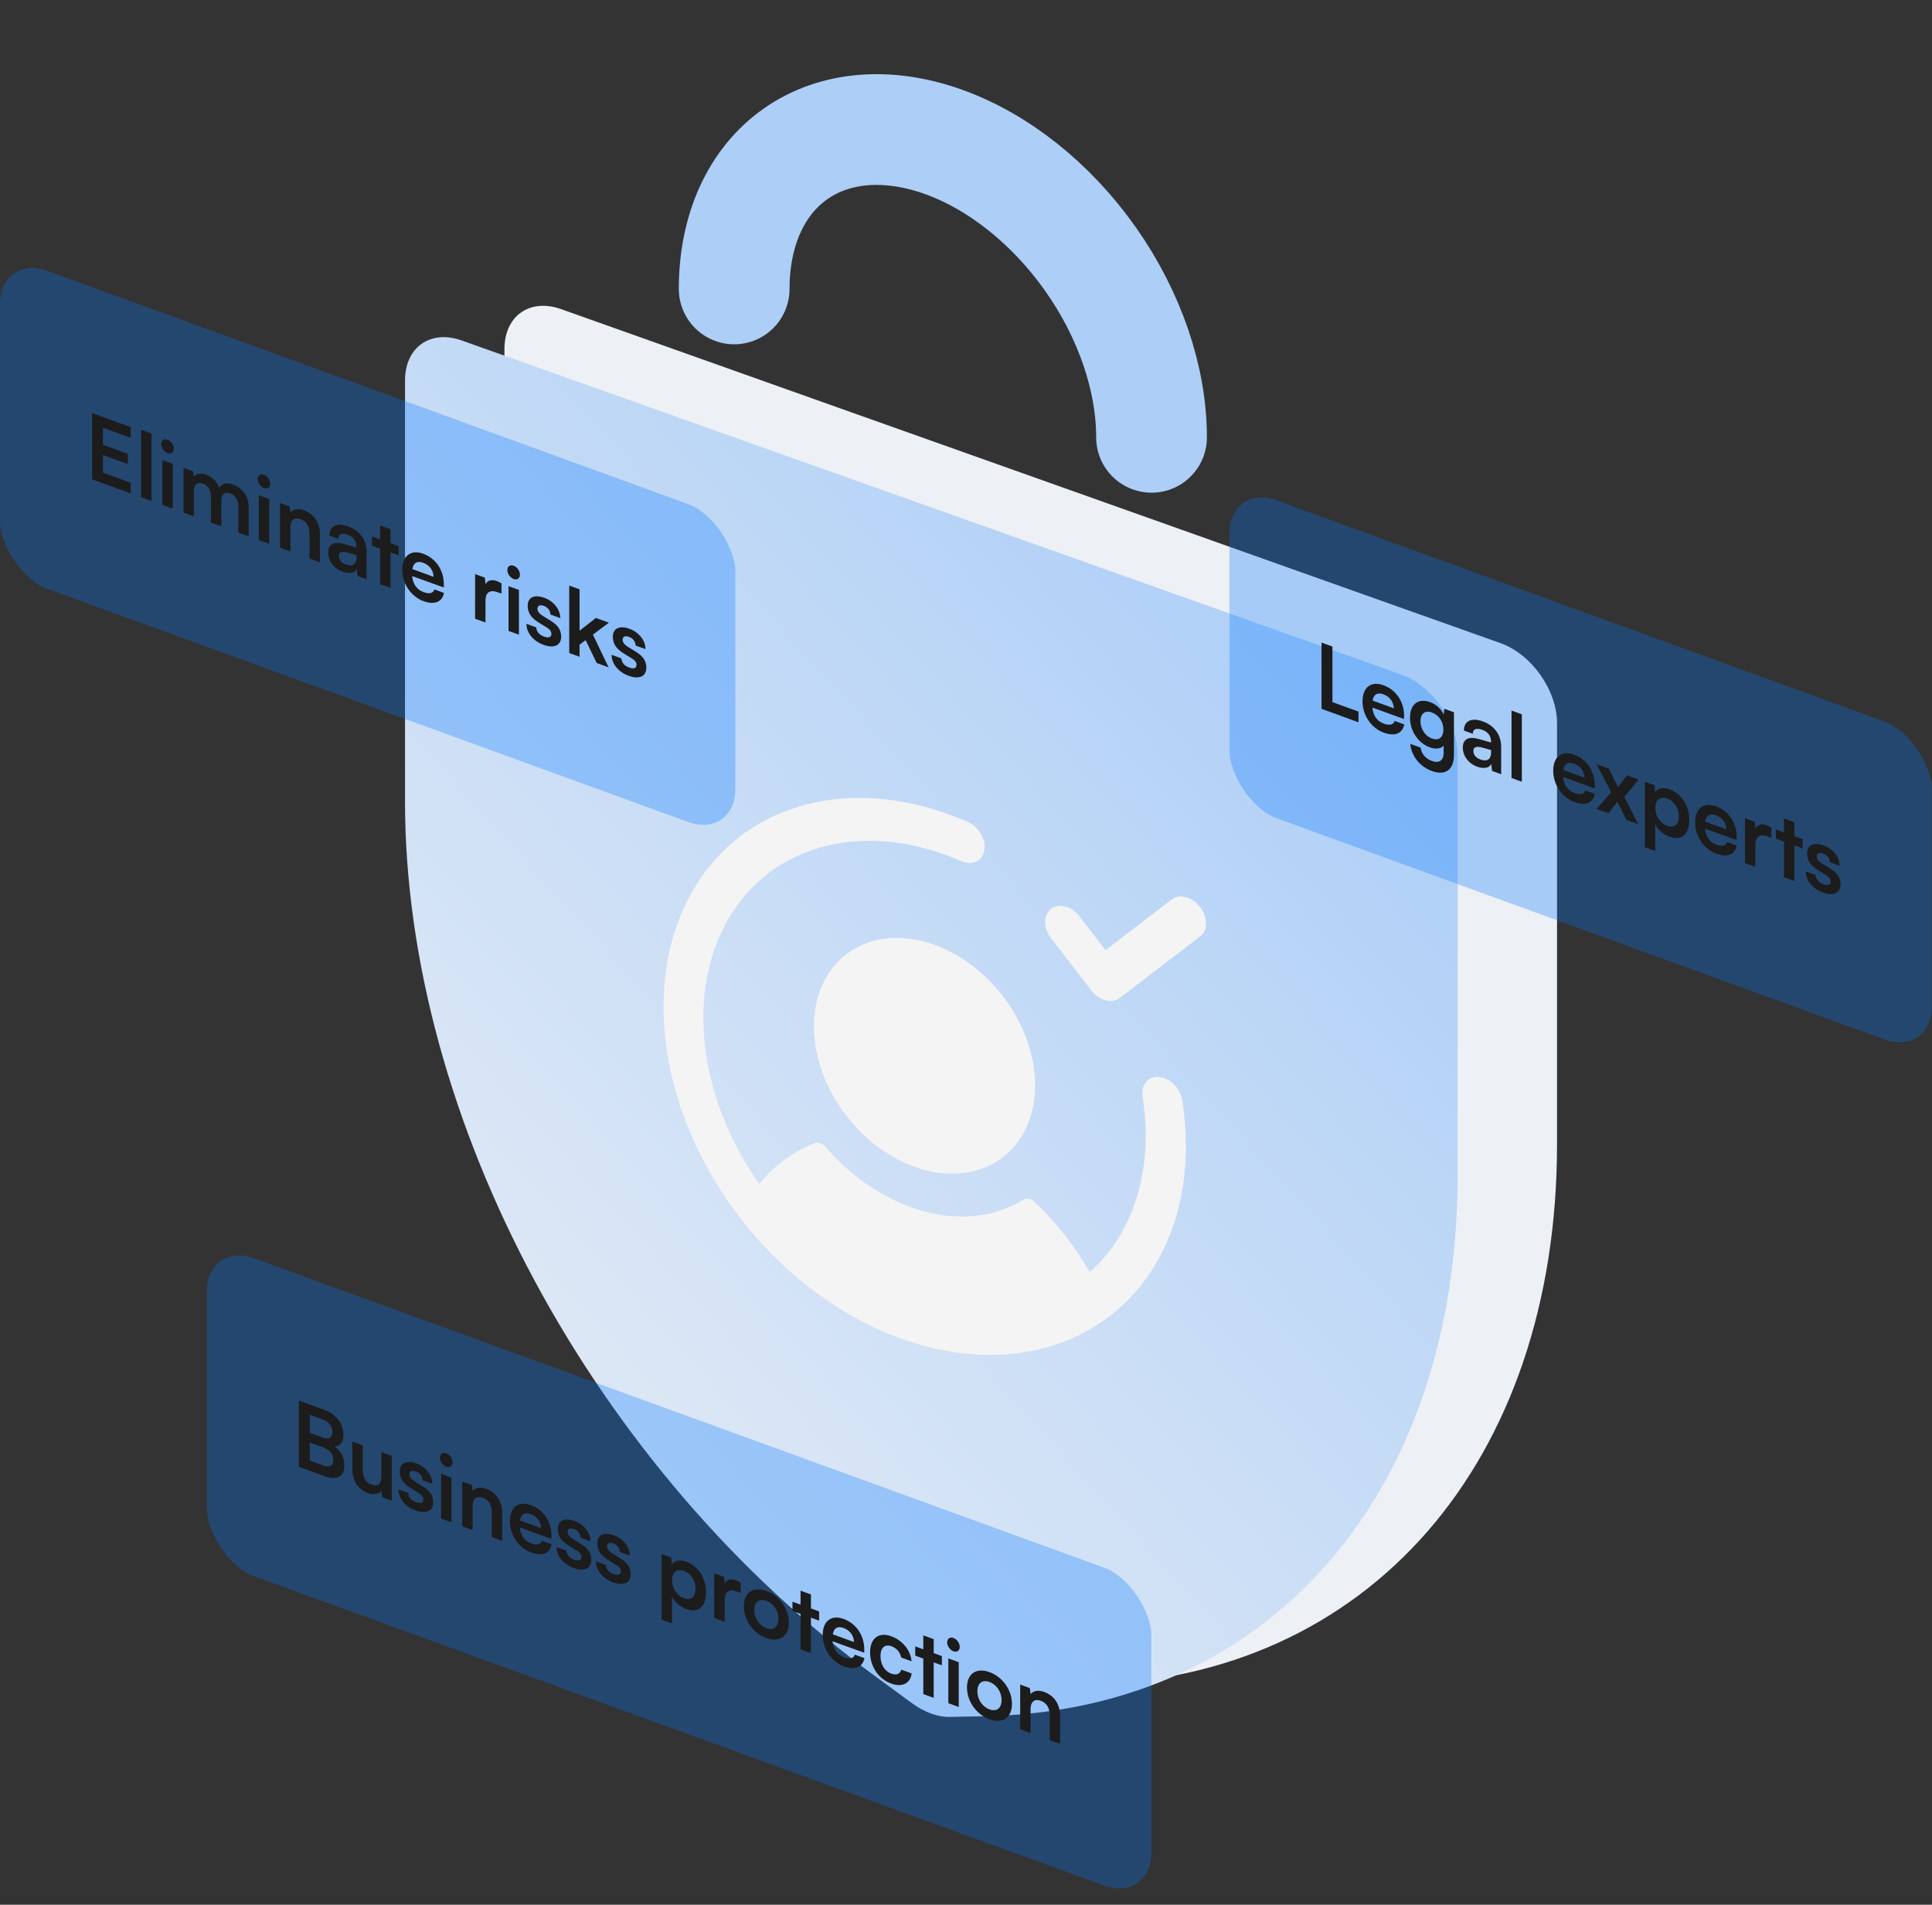 <svg width="495" height="488" viewBox="0 0 495 488" fill="none" xmlns="http://www.w3.org/2000/svg">
<rect x="0" y="0" width="495" height="488" fill="#333333" stroke="none"/>
<path d="M384.417 164.765C392.432 167.615 398.929 176.821 398.929 185.327V293.149C398.929 374.694 350.524 430.186 278.101 431.665L268.932 431.852C265.797 431.916 262.375 430.7 259.24 428.406L250.071 421.699C177.648 368.718 129.244 278.806 129.244 197.261V89.439C129.244 80.933 135.742 76.347 143.756 79.197L384.417 164.765Z" fill="#EDF0F4"/>
<path d="M295.036 112.043C295.036 96.994 289.403 80.557 279.376 66.35C269.35 52.143 255.75 41.33 241.57 36.288C227.39 31.246 213.79 32.389 203.763 39.466C193.737 46.542 188.104 58.973 188.104 74.023" stroke="#ACCEF7" stroke-width="28.373" stroke-linecap="round"/>
<path d="M358.944 172.795C366.959 175.645 373.457 184.851 373.457 193.358V301.179C373.456 382.725 325.052 438.215 252.629 439.695L243.46 439.882C240.325 439.946 236.903 438.729 233.768 436.436L224.599 429.729C152.176 376.748 103.772 286.837 103.771 205.291V97.47C103.771 88.963 110.269 84.378 118.284 87.227L358.944 172.795Z" fill="url(#paint0_linear_3038_40986)"/>
<rect width="257.44" height="81.44" rx="12.9" transform="matrix(0.94 0.342 0 1 53 318)" fill="#0075FF" fill-opacity="0.3"/>
<path d="M76.588 375.805V358.831L82.937 361.142C86.079 362.286 87.999 364.726 87.999 367.559C87.999 369.44 87.214 370.501 85.708 370.626C87.388 371.818 88.239 373.475 88.239 375.448C88.239 378.351 86.341 379.355 83.046 378.156L76.588 375.805ZM82.697 363.679L79.381 362.471V367.092L82.763 368.323C84.29 368.879 85.141 368.33 85.141 366.82C85.141 365.358 84.268 364.25 82.697 363.679ZM82.937 370.895L79.381 369.6V374.198L82.937 375.492C84.508 376.064 85.381 375.569 85.381 374.036C85.381 372.597 84.486 371.458 82.937 370.895ZM97.717 372.025L100.379 372.994V384.464L97.913 383.567L97.717 381.963C97.063 382.816 95.666 383.051 94.226 382.527C91.739 381.621 90.277 379.301 90.277 376.492V369.317L92.939 370.285V376.462C92.939 378.645 93.746 379.821 95.23 380.361C96.91 380.972 97.717 380.221 97.717 378.039V372.025ZM102.086 381.603L104.617 382.524C104.639 383.53 105.337 384.411 106.559 384.856C107.803 385.309 108.48 385.021 108.48 384.185C108.48 383.604 108.196 383.083 107.236 382.502L105.294 381.307C103.352 380.136 102.414 378.819 102.414 376.985C102.414 374.733 104.203 374.037 106.69 374.942C109.112 375.824 110.749 377.906 110.771 380.143L108.24 379.221C108.218 378.238 107.607 377.389 106.581 377.016C105.534 376.634 104.923 376.923 104.923 377.782C104.923 378.432 105.403 379.025 106.319 379.591L108.261 380.785C110.072 381.885 110.989 383.101 110.989 384.866C110.989 387.188 109.134 387.953 106.472 386.984C103.788 386.007 102.086 383.855 102.086 381.603ZM114.347 375.779C113.43 375.445 112.71 374.417 112.71 373.465C112.71 372.513 113.43 372.032 114.347 372.365C115.219 372.683 115.939 373.688 115.939 374.64C115.939 375.592 115.219 376.096 114.347 375.779ZM113.016 389.064V377.593L115.678 378.562V390.032L113.016 389.064ZM121.09 392.002L118.428 391.033V379.563L120.894 380.46L121.112 382.026C121.788 381.111 123.097 380.914 124.559 381.446C127.265 382.431 128.661 384.727 128.661 387.699V394.758L125.999 393.789V387.404C125.999 385.477 125.105 384.222 123.73 383.722C122.094 383.126 121.09 383.968 121.09 385.826V392.002ZM136.099 397.767C132.891 396.6 130.644 393.297 130.644 389.744C130.644 386.145 132.848 384.463 136.012 385.614C139.241 386.79 141.292 389.835 141.292 393.411V394.27L133.175 391.339C133.371 393.431 134.375 394.818 136.143 395.461C137.605 395.993 138.565 395.739 138.87 394.759L141.336 395.656C140.877 397.997 138.914 398.792 136.099 397.767ZM136.033 387.944C134.462 387.373 133.502 387.929 133.241 389.552L138.652 391.521C138.652 389.942 137.626 388.524 136.033 387.944ZM142.593 396.346L145.124 397.267C145.146 398.274 145.845 399.155 147.066 399.599C148.31 400.052 148.987 399.764 148.987 398.928C148.987 398.348 148.703 397.827 147.743 397.245L145.801 396.051C143.859 394.879 142.921 393.563 142.921 391.728C142.921 389.476 144.71 388.78 147.197 389.686C149.619 390.567 151.256 392.649 151.278 394.886L148.747 393.965C148.725 392.982 148.114 392.132 147.088 391.759C146.041 391.378 145.43 391.666 145.43 392.525C145.43 393.176 145.91 393.768 146.826 394.334L148.768 395.528C150.579 396.629 151.496 397.845 151.496 399.609C151.496 401.931 149.641 402.696 146.979 401.727C144.295 400.75 142.593 398.598 142.593 396.346ZM152.693 400.022L155.225 400.943C155.246 401.95 155.945 402.831 157.167 403.276C158.41 403.728 159.087 403.44 159.087 402.604C159.087 402.024 158.803 401.503 157.843 400.921L155.901 399.727C153.959 398.555 153.021 397.239 153.021 395.404C153.021 393.152 154.81 392.457 157.297 393.362C159.719 394.243 161.356 396.325 161.378 398.562L158.847 397.641C158.825 396.658 158.214 395.808 157.188 395.435C156.141 395.054 155.53 395.342 155.53 396.202C155.53 396.852 156.01 397.444 156.927 398.01L158.868 399.205C160.679 400.305 161.596 401.521 161.596 403.286C161.596 405.608 159.741 406.372 157.079 405.403C154.395 404.426 152.693 402.274 152.693 400.022ZM169.504 414.941V398.153L171.969 399.05L172.144 400.855C172.799 399.77 174.217 399.52 175.853 400.116C178.886 401.22 180.894 404.295 180.894 407.895C180.894 411.47 179.061 413.404 175.853 412.237C174.239 411.649 172.842 410.467 172.166 409.06V415.91L169.504 414.941ZM172.188 404.865C172.188 406.932 173.388 408.785 175.221 409.452C177.097 410.135 178.21 409.1 178.21 407.057C178.21 405.014 177.097 403.146 175.221 402.463C173.388 401.796 172.188 402.799 172.188 404.865ZM189.777 405.485V408.109L188.795 407.752C186.875 407.053 185.675 407.708 185.675 409.937V415.51L183.013 414.541V403.093L185.523 404.006L185.675 405.734C186.133 404.763 187.159 404.37 188.599 404.894C188.97 405.029 189.341 405.211 189.777 405.485ZM190.584 411.538C190.584 407.962 193.006 406.382 196.345 407.597C199.683 408.812 202.105 412.155 202.105 415.731C202.105 419.307 199.683 420.887 196.345 419.671C193.006 418.456 190.584 415.114 190.584 411.538ZM193.246 412.507C193.246 414.596 194.512 416.473 196.345 417.14C198.177 417.808 199.443 416.852 199.443 414.762C199.443 412.672 198.177 410.795 196.345 410.128C194.512 409.461 193.246 410.417 193.246 412.507ZM207.774 423.553L205.112 422.584V413.482L203.039 412.727V410.359L205.112 411.113V407.537L207.774 408.506V412.082L209.869 412.845V415.213L207.774 414.451V423.553ZM216.239 426.936C213.032 425.768 210.784 422.466 210.784 418.913C210.784 415.314 212.988 413.632 216.152 414.783C219.381 415.959 221.432 419.004 221.432 422.58V423.439L213.315 420.508C213.512 422.599 214.516 423.986 216.283 424.63C217.745 425.162 218.705 424.907 219.01 423.927L221.476 424.825C221.018 427.166 219.054 427.96 216.239 426.936ZM216.174 417.113C214.603 416.541 213.643 417.097 213.381 418.72L218.792 420.69C218.792 419.111 217.767 417.693 216.174 417.113ZM222.93 423.311C222.93 419.758 225.134 418.052 228.32 419.212C231.265 420.284 233.273 422.756 233.556 425.623L230.894 424.654C230.589 423.242 229.694 422.243 228.429 421.782C226.727 421.163 225.592 422.12 225.592 424.28C225.592 426.439 226.639 428.167 228.341 428.786C229.672 429.271 230.611 428.916 230.894 427.765L233.578 428.742C233.251 431.293 231.156 432.365 228.341 431.341C225.068 430.149 222.93 426.956 222.93 423.311ZM239.225 435L236.563 434.031V424.929L234.49 424.175V421.806L236.563 422.561V418.985L239.225 419.954V423.529L241.32 424.292V426.66L239.225 425.898V435ZM244.306 423.08C243.389 422.746 242.669 421.718 242.669 420.766C242.669 419.814 243.389 419.333 244.306 419.666C245.179 419.984 245.899 420.989 245.899 421.941C245.899 422.893 245.179 423.397 244.306 423.08ZM242.975 436.365V424.894L245.637 425.863V437.334L242.975 436.365ZM247.754 432.346C247.754 428.77 250.176 427.19 253.515 428.405C256.853 429.62 259.275 432.963 259.275 436.539C259.275 440.115 256.853 441.695 253.515 440.48C250.176 439.265 247.754 435.922 247.754 432.346ZM250.416 433.315C250.416 435.405 251.682 437.282 253.515 437.949C255.348 438.616 256.613 437.66 256.613 435.57C256.613 433.48 255.348 431.603 253.515 430.936C251.682 430.269 250.416 431.225 250.416 433.315ZM264.047 444.035L261.385 443.066V431.595L263.851 432.492L264.069 434.058C264.745 433.143 266.054 432.946 267.516 433.478C270.222 434.463 271.618 436.759 271.618 439.731V446.79L268.956 445.821V439.436C268.956 437.509 268.062 436.254 266.687 435.754C265.051 435.158 264.047 436 264.047 437.858V444.035Z" fill="#1C1C1C"/>
<rect width="200.44" height="81.44" rx="12.9" transform="matrix(0.94 0.342 0 1 0 65)" fill="#0075FF" fill-opacity="0.3"/>
<path d="M33.494 126.41L23.588 122.805V105.831L33.494 109.437V112.177L26.381 109.588V113.953L32.752 116.272V118.896L26.381 116.577V121.081L33.494 123.67V126.41ZM38.813 128.346L36.173 127.385V110.11L38.813 111.071V128.346ZM42.936 116.078C42.02 115.744 41.3 114.716 41.3 113.764C41.3 112.812 42.02 112.331 42.936 112.664C43.809 112.982 44.529 113.987 44.529 114.939C44.529 115.891 43.809 116.395 42.936 116.078ZM41.605 129.363V117.892L44.267 118.861V130.332L41.605 129.363ZM49.68 132.302L47.018 131.333V119.862L49.461 120.751L49.68 122.178C50.225 121.424 51.316 121.078 52.865 121.642C54.502 122.238 55.636 123.51 56.204 125.04C56.749 123.915 58.015 123.516 59.651 124.112C62.27 125.065 63.71 127.261 63.71 129.908V137.408L61.069 136.447V129.69C61.069 128.042 60.24 126.881 58.975 126.42C57.687 125.951 56.706 126.476 56.706 128.357V134.859L54.044 133.89V127.11C54.044 125.507 53.236 124.355 51.971 123.894C50.705 123.433 49.68 123.942 49.68 125.8V132.302ZM67.654 125.074C66.737 124.741 66.017 123.712 66.017 122.76C66.017 121.808 66.737 121.327 67.654 121.661C68.527 121.979 69.247 122.984 69.247 123.936C69.247 124.888 68.527 125.392 67.654 125.074ZM66.323 138.359V126.889L68.985 127.857V139.328L66.323 138.359ZM74.397 141.298L71.735 140.329V128.858L74.201 129.756L74.419 131.321C75.095 130.407 76.405 130.21 77.867 130.742C80.572 131.727 81.969 134.023 81.969 136.995V144.054L79.307 143.085V136.699C79.307 134.772 78.412 133.518 77.037 133.017C75.401 132.422 74.397 133.264 74.397 135.122V141.298ZM87.792 146.475C85.501 145.641 84.104 143.716 84.104 141.557C84.104 139.444 85.544 138.645 88.097 139.365L91.326 140.285V140.029C91.326 138.474 90.454 137.529 89.101 137.037C87.53 136.465 86.657 136.844 86.657 138.051L84.388 137.225C84.388 134.741 86.308 133.814 89.232 134.878C92.134 135.935 93.923 138.258 93.923 141.439V148.405L91.588 147.555L91.392 145.789C90.934 146.806 89.472 147.087 87.792 146.475ZM88.664 144.656C90.301 145.252 91.348 144.588 91.348 142.824V142.22L89.101 141.588C87.442 141.147 86.81 141.497 86.81 142.426C86.81 143.471 87.464 144.22 88.664 144.656ZM100.055 150.637L97.392 149.668V140.565L95.32 139.811V137.443L97.392 138.197V134.621L100.055 135.59V139.166L102.149 139.928V142.297L100.055 141.534V150.637ZM108.52 154.019C105.312 152.852 103.065 149.55 103.065 145.997C103.065 142.398 105.269 140.715 108.432 141.867C111.662 143.042 113.713 146.088 113.713 149.663V150.523L105.596 147.591C105.792 149.683 106.796 151.07 108.563 151.713C110.025 152.245 110.985 151.991 111.291 151.011L113.756 151.908C113.298 154.249 111.334 155.044 108.52 154.019ZM108.454 144.197C106.883 143.625 105.923 144.181 105.661 145.804L111.073 147.774C111.073 146.195 110.047 144.777 108.454 144.197ZM128.488 149.469V152.092L127.507 151.735C125.586 151.036 124.386 151.691 124.386 153.92V159.493L121.724 158.524V147.076L124.234 147.99L124.386 149.717C124.845 148.746 125.87 148.353 127.31 148.877C127.681 149.012 128.052 149.194 128.488 149.469ZM131.621 148.356C130.705 148.023 129.985 146.995 129.985 146.043C129.985 145.091 130.705 144.61 131.621 144.943C132.494 145.261 133.214 146.266 133.214 147.218C133.214 148.17 132.494 148.674 131.621 148.356ZM130.29 161.641V150.171L132.952 151.14V162.61L130.29 161.641ZM134.873 159.827L137.405 160.748C137.426 161.754 138.125 162.635 139.346 163.08C140.59 163.533 141.267 163.245 141.267 162.409C141.267 161.828 140.983 161.307 140.023 160.726L138.081 159.531C136.139 158.36 135.201 157.043 135.201 155.209C135.201 152.956 136.99 152.261 139.477 153.166C141.899 154.048 143.536 156.13 143.558 158.367L141.027 157.445C141.005 156.462 140.394 155.613 139.368 155.24C138.321 154.858 137.71 155.147 137.71 156.006C137.71 156.656 138.19 157.249 139.106 157.815L141.048 159.009C142.859 160.109 143.776 161.325 143.776 163.09C143.776 165.412 141.921 166.177 139.259 165.208C136.575 164.231 134.873 162.079 134.873 159.827ZM148.487 168.264L145.846 167.303V150.028L148.487 150.989V161.6L152.676 158.318L156.014 159.534L151.912 162.592L155.927 170.972L152.872 169.861L150.058 164.006L148.487 165.176V168.264ZM156.693 167.768L159.224 168.69C159.246 169.696 159.944 170.577 161.166 171.022C162.41 171.474 163.086 171.187 163.086 170.351C163.086 169.77 162.803 169.249 161.843 168.667L159.901 167.473C157.959 166.302 157.02 164.985 157.02 163.151C157.02 160.898 158.81 160.203 161.297 161.108C163.719 161.99 165.356 164.071 165.377 166.308L162.846 165.387C162.824 164.404 162.213 163.555 161.188 163.181C160.141 162.8 159.53 163.089 159.53 163.948C159.53 164.598 160.01 165.191 160.926 165.756L162.868 166.951C164.679 168.051 165.596 169.267 165.596 171.032C165.596 173.354 163.741 174.118 161.079 173.149C158.395 172.173 156.693 170.021 156.693 167.768Z" fill="#1C1C1C"/>
<rect width="191.44" height="81.44" rx="12.9" transform="matrix(0.94 0.342 0 1 315.002 123.801)" fill="#0075FF" fill-opacity="0.3"/>
<path d="M341.383 165.648V179.882L348.059 182.312V185.052L338.59 181.606V164.632L341.383 165.648ZM354.547 187.715C351.339 186.548 349.092 183.246 349.092 179.693C349.092 176.094 351.296 174.411 354.46 175.563C357.689 176.738 359.74 179.784 359.74 183.359V184.219L351.623 181.287C351.819 183.379 352.823 184.766 354.59 185.409C356.052 185.941 357.012 185.687 357.318 184.707L359.784 185.604C359.325 187.945 357.362 188.74 354.547 187.715ZM354.481 177.893C352.91 177.321 351.95 177.877 351.688 179.5L357.1 181.47C357.1 179.891 356.074 178.473 354.481 177.893ZM361.259 183.866C361.259 180.522 363.31 178.761 366.387 179.881C368.002 180.469 369.267 181.649 369.9 183.11L370.053 181.587L372.518 182.484V193.374C372.518 197.206 370.358 198.811 366.867 197.54C363.769 196.413 361.652 193.761 361.325 190.577L363.987 191.546C364.161 193.096 365.231 194.367 366.867 194.963C368.7 195.63 369.878 194.828 369.878 192.924V191.02C369.202 191.842 367.871 192.031 366.322 191.467C363.267 190.355 361.259 187.187 361.259 183.866ZM363.943 184.773C363.943 186.7 365.1 188.561 366.845 189.196C368.678 189.863 369.813 188.906 369.813 186.91C369.813 184.959 368.7 183.207 366.845 182.532C365.078 181.889 363.943 182.892 363.943 184.773ZM378.481 196.427C376.19 195.593 374.793 193.668 374.793 191.509C374.793 189.396 376.233 188.596 378.786 189.316L382.016 190.236V189.981C382.016 188.425 381.143 187.481 379.79 186.988C378.219 186.416 377.346 186.795 377.346 188.003L375.077 187.177C375.077 184.692 376.997 183.766 379.921 184.83C382.823 185.886 384.612 188.209 384.612 191.39V198.356L382.277 197.507L382.081 195.74C381.623 196.758 380.161 197.038 378.481 196.427ZM379.354 194.608C380.99 195.204 382.037 194.54 382.037 192.775V192.172L379.79 191.539C378.132 191.098 377.499 191.449 377.499 192.377C377.499 193.422 378.153 194.171 379.354 194.608ZM389.911 200.285L387.271 199.324V182.049L389.911 183.009V200.285ZM403.407 205.499C400.199 204.332 397.952 201.029 397.952 197.476C397.952 193.877 400.156 192.195 403.319 193.346C406.549 194.522 408.6 197.567 408.6 201.143V202.002L400.483 199.071C400.679 201.163 401.683 202.55 403.45 203.193C404.912 203.725 405.872 203.471 406.178 202.491L408.643 203.388C408.185 205.729 406.221 206.523 403.407 205.499ZM403.341 195.676C401.77 195.105 400.81 195.661 400.548 197.284L405.96 199.253C405.96 197.674 404.934 196.256 403.341 195.676ZM412.117 208.367L409.084 207.263L412.793 202.994L409.084 195.793L412.182 196.92L414.56 201.687L416.852 198.62L419.841 199.708L416.175 204.179L419.732 211.139L416.677 210.027L414.386 205.408L412.117 208.367ZM421.427 217.073V200.285L423.893 201.183L424.067 202.988C424.722 201.902 426.14 201.652 427.777 202.248C430.809 203.352 432.817 206.428 432.817 210.027C432.817 213.603 430.984 215.536 427.777 214.369C426.162 213.781 424.765 212.6 424.089 211.192V218.042L421.427 217.073ZM424.111 206.997C424.111 209.064 425.311 210.917 427.144 211.584C429.02 212.267 430.133 211.233 430.133 209.189C430.133 207.146 429.02 205.278 427.144 204.595C425.311 203.928 424.111 204.931 424.111 206.997ZM439.759 218.73C436.551 217.563 434.304 214.26 434.304 210.707C434.304 207.108 436.507 205.426 439.671 206.577C442.901 207.753 444.952 210.798 444.952 214.374V215.233L436.835 212.302C437.031 214.394 438.035 215.781 439.802 216.424C441.264 216.956 442.224 216.702 442.53 215.722L444.995 216.619C444.537 218.96 442.573 219.754 439.759 218.73ZM439.693 208.907C438.122 208.336 437.162 208.892 436.9 210.515L442.311 212.484C442.311 210.905 441.286 209.487 439.693 208.907ZM453.846 212.039V214.662L452.864 214.305C450.944 213.606 449.744 214.261 449.744 216.49V222.063L447.082 221.094V209.646L449.591 210.56L449.744 212.287C450.202 211.316 451.228 210.923 452.668 211.447C453.039 211.582 453.41 211.764 453.846 212.039ZM459.74 225.701L457.078 224.732V215.63L455.005 214.875V212.507L457.078 213.261V209.685L459.74 210.654V214.23L461.835 214.992V217.361L459.74 216.599V225.701ZM462.66 223.281L465.191 224.202C465.213 225.208 465.911 226.089 467.133 226.534C468.377 226.987 469.054 226.699 469.054 225.863C469.054 225.283 468.77 224.761 467.81 224.18L465.868 222.985C463.926 221.814 462.988 220.497 462.988 218.663C462.988 216.411 464.777 215.715 467.264 216.62C469.686 217.502 471.323 219.584 471.345 221.821L468.813 220.9C468.792 219.916 468.181 219.067 467.155 218.694C466.108 218.313 465.497 218.601 465.497 219.46C465.497 220.11 465.977 220.703 466.893 221.269L468.835 222.463C470.646 223.564 471.563 224.779 471.563 226.544C471.563 228.866 469.708 229.631 467.046 228.662C464.362 227.685 462.66 225.533 462.66 223.281Z" fill="#1C1C1C"/>
<path d="M206.972 206.02C219.659 202.849 234.036 204.459 248.026 210.619C249.363 211.22 250.553 212.317 251.336 213.671C252.12 215.025 252.434 216.526 252.21 217.849C251.986 219.172 251.242 220.209 250.14 220.735C249.038 221.26 247.667 221.232 246.326 220.656C238.2 217.078 229.873 215.291 221.926 215.42C213.979 215.549 206.602 217.591 200.308 221.403C194.014 225.215 188.956 230.707 185.483 237.495C182.011 244.283 180.209 252.204 180.202 260.708C180.19 275.025 185.289 290.207 194.525 303.355C198.27 298.746 203.028 295.206 208.537 292.927C209.007 292.73 209.568 292.725 210.131 292.914C210.694 293.103 211.229 293.474 211.654 293.971C218.652 302.088 227.598 307.914 236.853 310.382C246.108 312.85 255.053 311.795 262.052 307.41C262.477 307.141 263.012 307.054 263.575 307.166C264.138 307.278 264.698 307.581 265.168 308.028C270.683 313.247 275.448 319.327 279.201 325.935C288.443 317.718 293.549 305.257 293.542 290.933C293.542 287.663 293.279 284.329 292.756 280.965C292.638 280.242 292.653 279.536 292.801 278.89C292.95 278.244 293.229 277.67 293.621 277.201C294.014 276.732 294.513 276.378 295.09 276.158C295.666 275.938 296.308 275.856 296.98 275.919C297.651 275.983 298.337 276.188 299 276.525C299.663 276.861 300.289 277.322 300.841 277.88C301.393 278.438 301.861 279.082 302.218 279.775C302.574 280.469 302.813 281.198 302.919 281.92C305.272 296.989 303.118 311.255 296.768 322.658C290.418 334.061 280.201 342.01 267.591 345.359C254.981 348.707 240.631 347.281 226.613 341.287C212.596 335.293 199.635 325.04 189.603 312.009C179.571 298.979 172.987 283.844 170.801 268.791C168.615 253.739 170.941 239.546 177.442 228.263C183.943 216.981 194.285 209.191 206.972 206.02ZM236.872 241.254C242.476 242.749 247.954 245.925 252.614 250.382C257.274 254.838 260.905 260.374 263.05 266.291C265.195 272.207 265.756 278.238 264.663 283.62C263.569 289.002 260.871 293.494 256.908 296.528C252.946 299.561 247.896 301.001 242.4 300.664C236.903 300.326 231.207 298.227 226.029 294.633C220.852 291.039 216.426 286.11 213.313 280.47C210.199 274.83 208.537 268.732 208.537 262.947C208.537 255.19 211.523 248.546 216.837 244.478C222.151 240.41 229.357 239.25 236.872 241.254ZM303.845 229.861C304.522 230.041 305.193 230.358 305.818 230.792C306.444 231.226 307.012 231.77 307.49 232.392C307.969 233.014 308.349 233.702 308.608 234.417C308.868 235.132 309.001 235.859 309.001 236.558C309.001 237.257 308.868 237.913 308.608 238.489C308.349 239.066 307.969 239.551 307.49 239.918L286.883 255.694C286.405 256.061 285.837 256.301 285.211 256.402C284.586 256.503 283.915 256.462 283.238 256.281C282.561 256.101 281.891 255.784 281.265 255.35C280.64 254.916 280.071 254.372 279.593 253.75L269.29 240.367C268.811 239.745 268.432 239.057 268.173 238.342C267.914 237.628 267.78 236.9 267.78 236.201C267.78 235.503 267.914 234.846 268.173 234.27C268.432 233.694 268.812 233.209 269.29 232.842C269.769 232.476 270.337 232.234 270.962 232.134C271.587 232.033 272.258 232.075 272.935 232.256C273.612 232.436 274.282 232.752 274.907 233.186C275.533 233.62 276.101 234.164 276.579 234.786L283.238 243.442L300.2 230.448C300.679 230.081 301.248 229.841 301.873 229.74C302.498 229.639 303.168 229.68 303.845 229.861Z" fill="#F4F4F4"/>
<defs>
<linearGradient id="paint0_linear_3038_40986" x1="103.771" y1="391.099" x2="357.928" y2="160.817" gradientUnits="userSpaceOnUse">
<stop stop-color="#E7EDF5"/>
<stop offset="1" stop-color="#ACCEF7"/>
</linearGradient>
</defs>
</svg>
